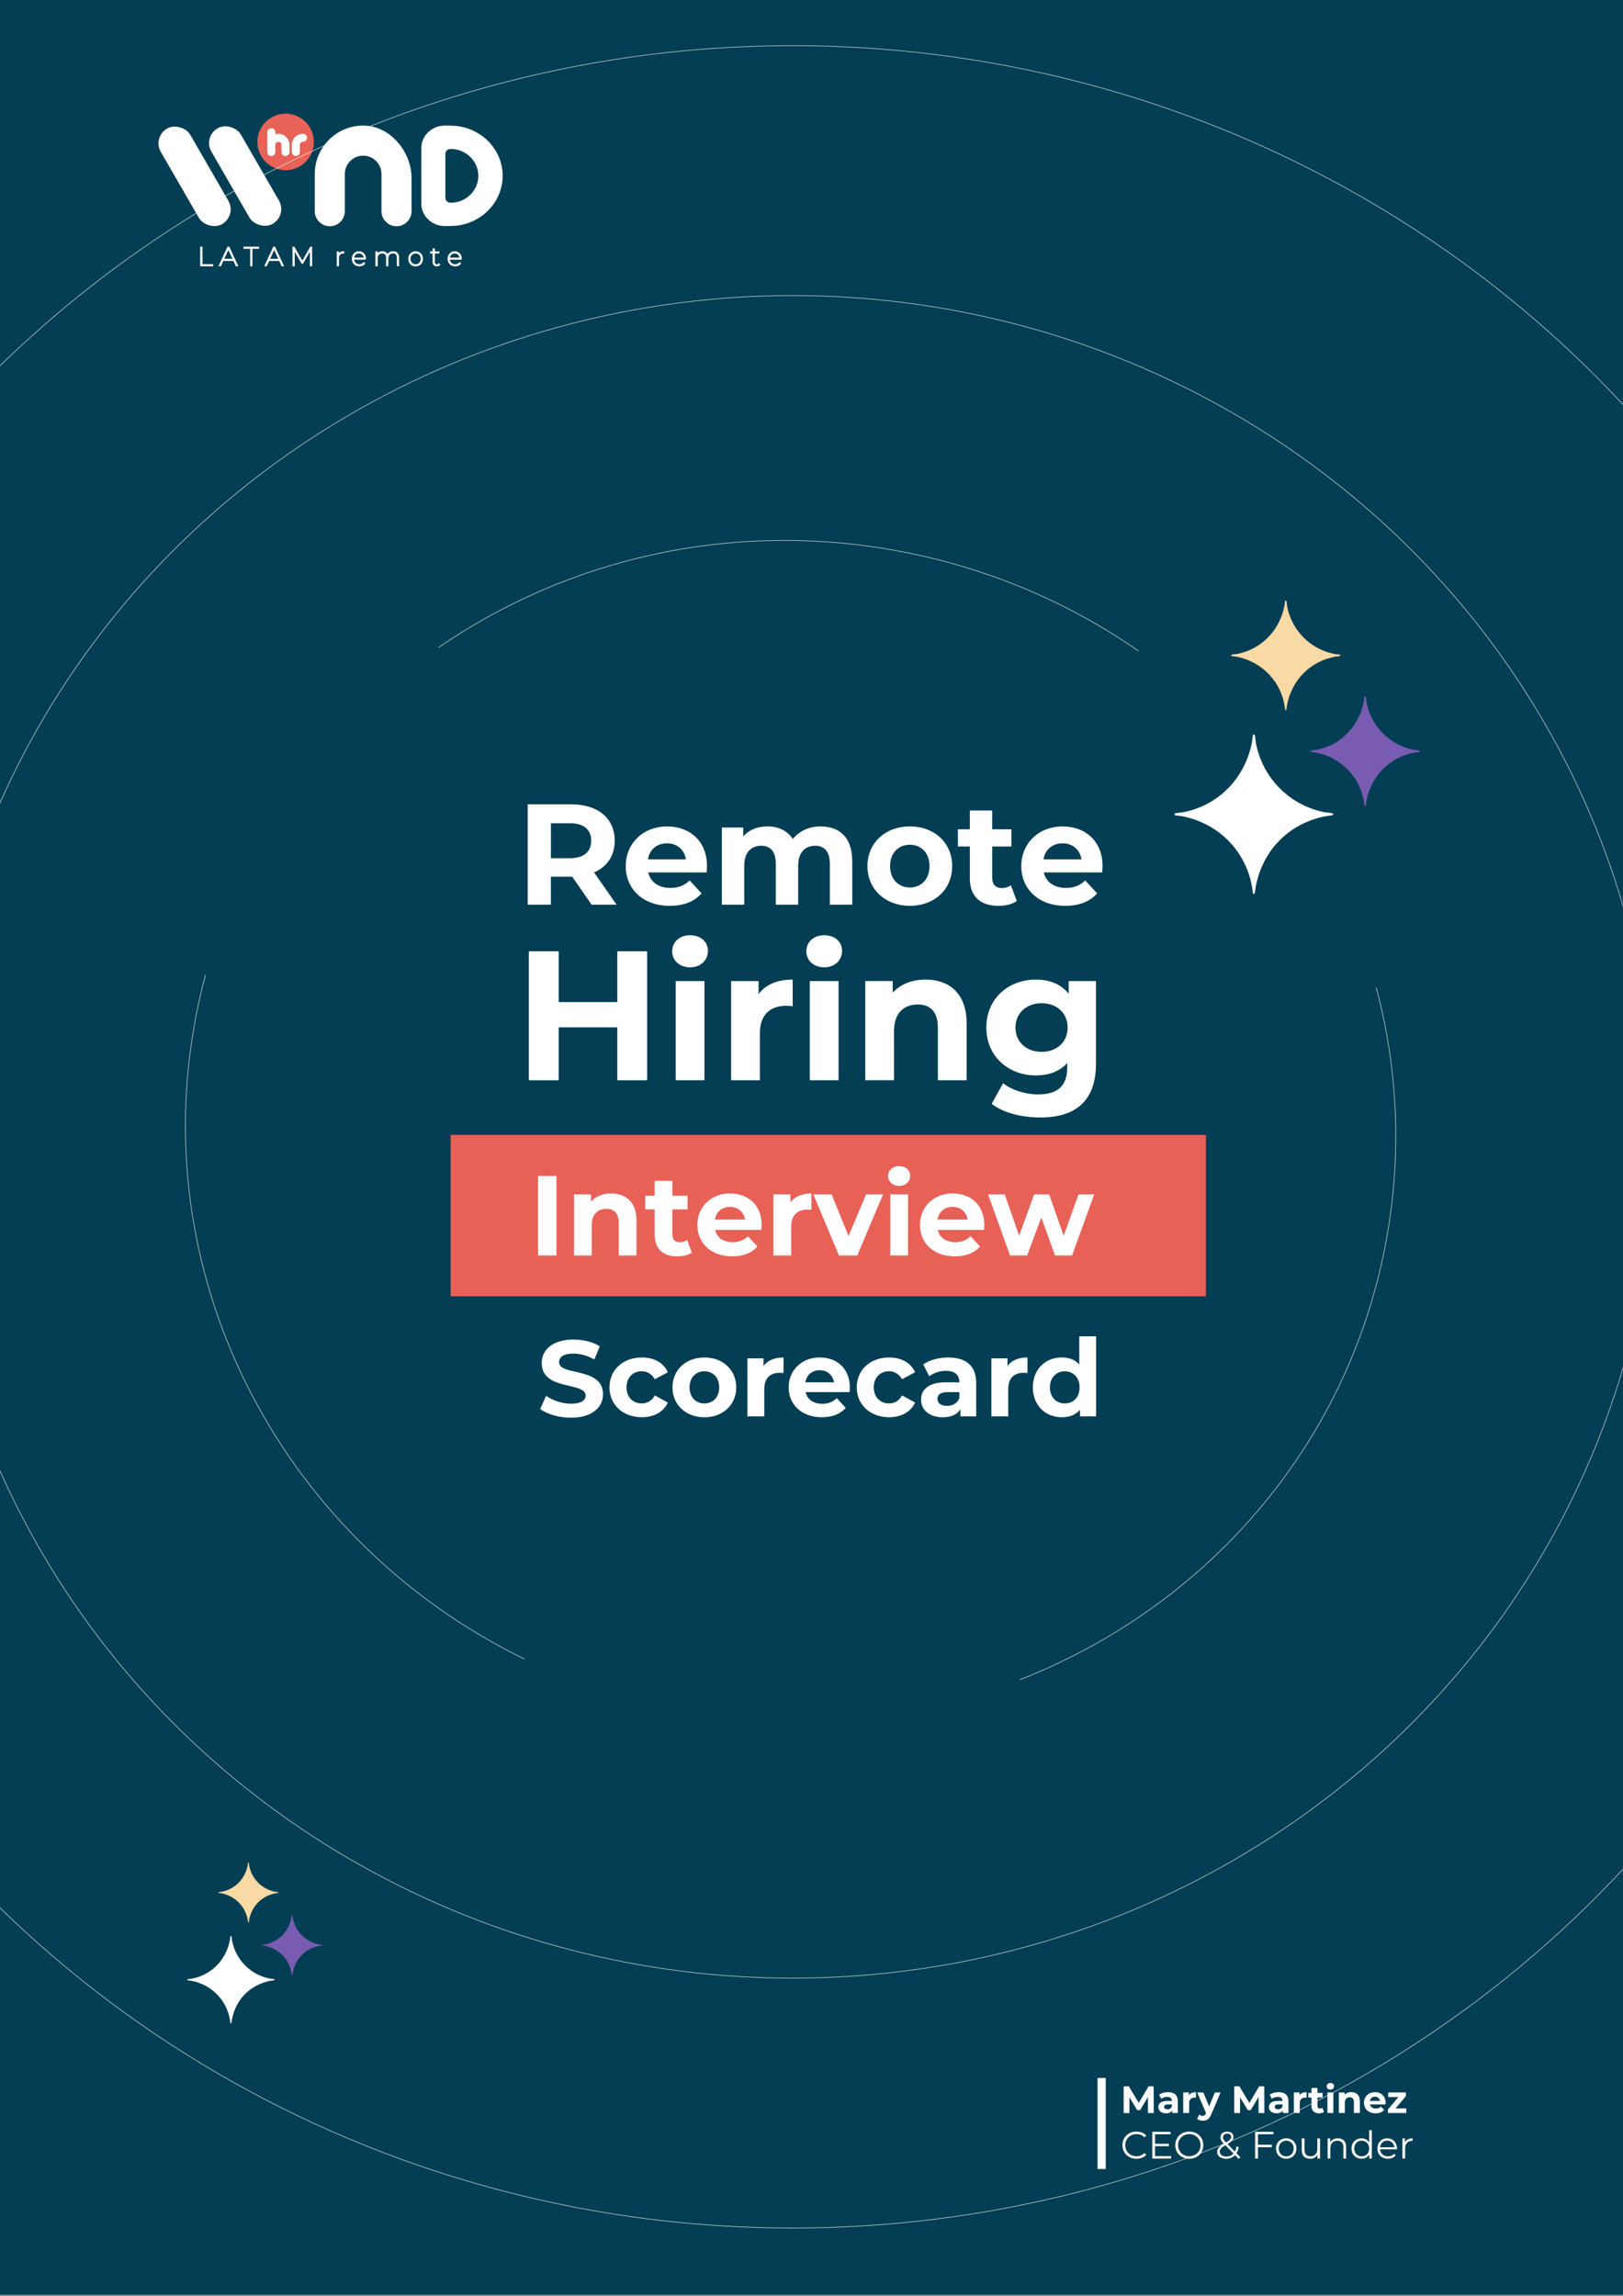 <?xml version="1.0" encoding="UTF-8"?>
<svg id="Layer_1" xmlns="http://www.w3.org/2000/svg" xmlns:xlink="http://www.w3.org/1999/xlink" version="1.1" viewBox="0 0 595.5 842.25">
  <rect x="0" y="0" width="595.5" height="842.25" fill="#808080" stroke="none"/>
  <!-- Generator: Adobe Illustrator 29.7.1, SVG Export Plug-In . SVG Version: 2.1.1 Build 8)  -->
  <defs>
    <style>
      .st0, .st1 {
        fill: none;
      }

      .st2 {
        fill: #e86157;
      }

      .st3 {
        fill: #f9d9a4;
      }

      .st4 {
        fill: #e86258;
      }

      .st5 {
        isolation: isolate;
      }

      .st6 {
        clip-path: url(#clippath-1);
      }

      .st7 {
        clip-path: url(#clippath-3);
      }

      .st8 {
        clip-path: url(#clippath-4);
      }

      .st9 {
        clip-path: url(#clippath-2);
      }

      .st10 {
        clip-path: url(#clippath-5);
      }

      .st11 {
        fill: #fff;
      }

      .st1 {
        stroke: #fff;
        stroke-miterlimit: 10;
        stroke-width: .25px;
      }

      .st12 {
        fill: #795cb1;
      }

      .st13 {
        opacity: .7;
      }

      .st14 {
        fill: #033e54;
      }
    </style>
    <clipPath id="clippath-1">
      <rect class="st0" x="0" width="595.72" height="842.25"/>
    </clipPath>
    <clipPath id="clippath-2">
      <rect class="st0" x="68.69" y="683.12" width="49.52" height="59.27"/>
    </clipPath>
    <clipPath id="clippath-3">
      <rect class="st0" x="430.91" y="220.08" width="90.03" height="108.04"/>
    </clipPath>
    <clipPath id="clippath-4">
      <rect class="st0" x="-672.54" width="595.72" height="842.25"/>
    </clipPath>
    <clipPath id="clippath-5">
      <rect class="st0" x="677.41" width="595.72" height="842.25"/>
    </clipPath>
  </defs>
  <rect class="st14" x="0" y="-.82" width="595.72" height="842.57"/>
  <g>
    <path class="st11" d="M133.25,46.07c-9.79,0-17.76,7.97-17.76,17.76v13.65c0,3.04,2.48,5.52,5.52,5.52s5.52-2.48,5.52-5.52v-13.65c0-3.71,3.02-6.72,6.72-6.72s6.72,3.02,6.72,6.72v13.65c0,3.04,2.48,5.52,5.52,5.52s5.52-2.48,5.52-5.52v-12.24c0-9.27-7.6-19.17-17.76-19.17Z"/>
    <circle class="st4" cx="104.8" cy="52.06" r="10.36"/>
    <g>
      <polygon class="st11" points="74.29 90.48 73.46 90.48 73.46 97.7 78.22 97.7 78.22 96.9 74.29 96.9 74.29 90.48"/>
      <path class="st11" d="M84.26,90.7h-.04l-.1-.22h-.64l-.1.22h-.04l.02.04-3.22,6.95h.91l.9-1.97h3.7l.9,1.97h.91l-3.22-6.95.02-.04ZM82.31,94.95l1.49-3.24,1.49,3.24h-2.98Z"/>
      <polygon class="st11" points="89.33 91.28 91.8 91.28 91.8 97.7 92.61 97.7 92.61 91.28 95.08 91.28 95.08 90.48 89.33 90.48 89.33 91.28"/>
      <path class="st11" d="M101.06,90.7h-.04l-.1-.22h-.64l-.1.22h-.04l.02.05-3.22,6.95h.91l.9-1.97h3.7l.9,1.97h.91l-3.22-6.95.02-.04ZM99.11,94.95l1.49-3.24,1.49,3.24h-2.98Z"/>
      <polygon class="st11" points="113.86 90.48 110.93 95.6 107.98 90.48 107.32 90.48 107.32 97.7 108.14 97.7 108.14 92.34 110.48 96.39 110.43 96.48 110.53 96.48 110.7 96.77 111.16 96.77 111.32 96.48 111.44 96.48 111.38 96.38 113.71 92.33 113.72 97.7 114.53 97.7 114.52 90.48 113.86 90.48"/>
      <path class="st11" d="M124.64,92.58c-.1.07-.2.15-.28.24v-.59h-.81v5.48h.82v-2.9c0-.57.14-1.02.43-1.34.28-.31.66-.46,1.17-.46h.34v-.82h-.25c-.55,0-1.03.13-1.4.4Z"/>
      <path class="st11" d="M133.02,92.53c-.79-.47-1.87-.47-2.66.01-.39.24-.7.57-.93.99-.22.41-.33.89-.33,1.42s.12,1.01.36,1.43c.24.42.57.76.99.99.41.23.89.35,1.43.35.4,0,.78-.08,1.13-.23.36-.15.67-.38.91-.68l.14-.17-.56-.58-.18.23c-.16.21-.37.37-.62.48-.6.25-1.33.2-1.85-.09-.29-.17-.52-.4-.69-.69-.12-.21-.2-.46-.24-.74h4.1l.25-.09v-.25c0-.53-.11-1-.33-1.41-.22-.41-.53-.74-.93-.97ZM129.95,94.49c.04-.22.1-.42.2-.6.15-.29.37-.52.64-.68.54-.33,1.3-.33,1.83,0,.27.17.48.39.63.68.12.22.19.38.22.6h-3.52Z"/>
      <path class="st11" d="M145.35,92.45c-.33-.18-.72-.27-1.16-.27-.6,0-1.11.16-1.51.47-.2.15-.37.33-.5.52-.12-.22-.28-.41-.47-.56-.38-.29-.86-.43-1.42-.43s-1.03.14-1.42.41c-.11.08-.21.16-.31.26v-.63h-.81v5.48h.82v-2.94c0-.37.07-.69.21-.96.14-.27.32-.46.57-.61.25-.14.56-.22.92-.22.46,0,.8.12,1.04.38.24.26.36.66.36,1.18v3.16h.82v-2.94c0-.37.07-.69.21-.96.14-.27.32-.46.58-.61.26-.15.56-.22.91-.22.46,0,.8.12,1.04.38.24.26.37.66.37,1.18v3.16h.82v-3.18c0-.49-.09-.92-.27-1.26-.18-.35-.44-.63-.78-.81Z"/>
      <path class="st11" d="M153.88,92.54c-.82-.47-1.95-.47-2.76,0-.4.24-.73.57-.96.98-.24.41-.35.89-.35,1.43s.12,1.02.35,1.43c.24.42.56.75.96.99.4.24.87.36,1.38.36s.98-.12,1.38-.35c.41-.24.73-.57.97-.99.23-.42.35-.9.35-1.43s-.12-1.02-.35-1.44c-.23-.42-.56-.75-.97-.98ZM151.54,96.69c-.28-.17-.5-.4-.67-.7-.17-.3-.25-.65-.25-1.04s.08-.75.25-1.04c.17-.3.39-.52.67-.69.28-.16.61-.24.97-.24s.68.08.96.25c.29.16.5.39.66.68.16.3.24.65.24,1.05s-.08.74-.24,1.04c-.16.3-.38.53-.66.69-.56.33-1.36.34-1.93,0Z"/>
      <path class="st11" d="M160.92,96.72c-.16.15-.37.23-.63.23-.25,0-.43-.06-.55-.19-.12-.13-.18-.33-.18-.61v-3.16h1.64v-.78h-1.64v-1.09h-.82v1.09h-.94v.78h.94v3.2c0,.45.13.83.39,1.1.26.28.64.42,1.12.42.21,0,.42-.03.62-.1.21-.07.4-.17.55-.32l.16-.15-.46-.64-.21.2Z"/>
      <path class="st11" d="M169.42,95.17v-.25c0-.53-.11-1-.33-1.41-.22-.41-.53-.74-.93-.97-.79-.47-1.88-.47-2.66.01-.39.24-.7.57-.93.99-.22.41-.33.89-.33,1.42s.12,1.01.36,1.43c.24.42.57.76.99.99.41.23.89.35,1.43.35.4,0,.78-.08,1.13-.23.36-.15.67-.38.91-.68l.14-.17-.56-.58-.18.23c-.17.22-.37.37-.62.48-.6.25-1.33.21-1.85-.09-.29-.17-.52-.39-.69-.69-.12-.21-.2-.46-.24-.74h4.1l.25-.09ZM167.75,93.21c.27.17.48.39.63.68.12.22.19.38.22.6h-3.52c.04-.22.1-.42.2-.6.16-.29.36-.52.63-.68.54-.33,1.29-.33,1.83,0Z"/>
    </g>
    <rect class="st11" x="65.15" y="44.45" width="12.5" height="40.46" rx="6.25" ry="6.25" transform="translate(-22.78 44.37) rotate(-30)"/>
    <rect class="st11" x="83.7" y="44.35" width="12.5" height="40.46" rx="6.25" ry="6.25" transform="translate(-20.24 53.63) rotate(-30)"/>
    <path class="st11" d="M165.29,46.1c-.63,0-1.76-.02-2.03-.03h-.09c-4.75.01-8.59,3.71-8.59,8.26v20.34c0,4.55,3.84,8.25,8.59,8.26h.09c.28,0,1.4-.03,2.03-.03,10.55,0,19.13-8.25,19.14-18.4,0-10.15-8.59-18.4-19.14-18.4ZM175.51,64.65c0,.1-.02.19-.02.29,0,.2-.02.41-.04.61-.01.1-.03.2-.04.3-.03.24-.07.47-.12.71-.01.06-.03.13-.05.19-.06.26-.14.53-.22.78,0,.03-.02.06-.03.09-.1.29-.22.58-.35.87-.06.13-.13.27-.2.4-.06.12-.13.25-.2.37-.44.78-.99,1.52-1.66,2.17-1.94,1.9-4.52,2.94-7.28,2.94-.11,0-.21-.01-.32-.03-.88-.14-1.56-.88-1.56-1.76v-16.14c0-.89.68-1.62,1.56-1.76.1-.02.21-.03.32-.03,2.76,0,5.35,1.04,7.28,2.94.67.65,1.21,1.39,1.65,2.17.07.12.14.24.2.37.07.13.13.26.2.4.13.28.25.57.35.87.01.03.02.06.03.09.09.25.16.52.22.78.02.06.03.13.05.19.05.23.09.47.12.71.01.1.03.2.04.3.02.2.03.4.04.61,0,.1.02.19.02.29,0,.05,0,.1,0,.15,0,.05,0,.1,0,.15Z"/>
    <g>
      <path class="st11" d="M105.02,50.28c-.38-.38-.82-.68-1.32-.88-.85-.35-1.81-.4-2.69-.15v-.74c0-.81-.66-1.47-1.47-1.47h0c-.81,0-1.47.66-1.47,1.47v7.26c0,.81.66,1.47,1.47,1.47h0c.81,0,1.47-.66,1.47-1.47v-2.6c0-.31.1-.57.32-.79.21-.21.5-.34.79-.34.33,0,.59.1.82.33.23.23.33.48.33.8v2.6c0,.81.66,1.47,1.47,1.47h0c.81,0,1.47-.66,1.47-1.47v-2.6c0-.54-.1-1.06-.31-1.56-.21-.5-.5-.94-.88-1.32Z"/>
      <path class="st11" d="M111.15,49.08c-.54,0-1.06.1-1.56.31-.5.21-.94.5-1.32.88-.5.5-.86,1.11-1.05,1.81-.1.37-.14.76-.14,1.15v2.52c0,.81.66,1.47,1.47,1.47h0c.81,0,1.47-.66,1.47-1.47v-2.6c0-.32.11-.57.33-.8s.48-.33.8-.33h0c.81,0,1.46-.65,1.46-1.46v-.03c0-.81-.65-1.46-1.46-1.46h0Z"/>
    </g>
  </g>
  <rect class="st11" x="402.71" y="762.29" width="3" height="33.41"/>
  <path class="st11" d="M421.2,775.15v-5.88s-2.9,4.85-2.9,4.85h-1.02l-2.87-4.72v5.76h-2.13v-9.81h1.88l3.67,6.09,3.61-6.09h1.86l.03,9.81h-2.13Z"/>
  <path class="st11" d="M432.16,770.85v4.3h-2.04v-.94c-.41.69-1.19,1.05-2.3,1.05-1.76,0-2.82-.98-2.82-2.28s.94-2.26,3.24-2.26h1.74c0-.94-.56-1.48-1.74-1.48-.8,0-1.62.27-2.17.7l-.78-1.53c.83-.59,2.04-.91,3.25-.91,2.3,0,3.63,1.06,3.63,3.35ZM429.97,772.77v-.77h-1.5c-1.02,0-1.34.38-1.34.88,0,.55.46.91,1.23.91.73,0,1.36-.34,1.61-1.02Z"/>
  <path class="st11" d="M438.81,767.5v2.02c-.18-.01-.32-.03-.49-.03-1.21,0-2,.66-2,2.1v3.56h-2.18v-7.54h2.09v.99c.53-.73,1.43-1.11,2.59-1.11Z"/>
  <path class="st11" d="M447.85,767.61l-3.4,8c-.73,1.82-1.77,2.37-3.12,2.37-.77,0-1.61-.25-2.1-.69l.8-1.56c.34.29.8.48,1.23.48.6,0,.94-.27,1.23-.94l.03-.07-3.26-7.59h2.26l2.11,5.11,2.13-5.11h2.1Z"/>
  <path class="st11" d="M461.78,775.15v-5.88s-2.9,4.85-2.9,4.85h-1.02l-2.87-4.72v5.76h-2.13v-9.81h1.88l3.67,6.09,3.61-6.09h1.86l.03,9.81h-2.13Z"/>
  <path class="st11" d="M472.74,770.85v4.3h-2.04v-.94c-.41.69-1.19,1.05-2.3,1.05-1.77,0-2.82-.98-2.82-2.28s.94-2.26,3.24-2.26h1.74c0-.94-.56-1.48-1.74-1.48-.8,0-1.62.27-2.17.7l-.78-1.53c.83-.59,2.04-.91,3.25-.91,2.3,0,3.63,1.06,3.63,3.35ZM470.55,772.77v-.77h-1.5c-1.02,0-1.34.38-1.34.88,0,.55.46.91,1.23.91.73,0,1.36-.34,1.61-1.02Z"/>
  <path class="st11" d="M479.39,767.5v2.02c-.18-.01-.32-.03-.49-.03-1.21,0-2,.66-2,2.1v3.56h-2.18v-7.54h2.09v.99c.53-.73,1.43-1.11,2.59-1.11Z"/>
  <path class="st11" d="M485.81,774.78c-.45.32-1.11.48-1.78.48-1.78,0-2.82-.91-2.82-2.7v-3.1h-1.16v-1.68h1.16v-1.83h2.19v1.83h1.88v1.68h-1.88v3.07c0,.64.35.99.94.99.32,0,.64-.1.88-.28l.59,1.54Z"/>
  <path class="st11" d="M486.77,765.34c0-.69.55-1.22,1.36-1.22s1.36.5,1.36,1.18c0,.73-.55,1.26-1.36,1.26s-1.36-.53-1.36-1.22ZM487.04,767.61h2.18v7.54h-2.18v-7.54Z"/>
  <path class="st11" d="M498.96,770.83v4.31h-2.19v-3.98c0-1.22-.56-1.78-1.53-1.78-1.05,0-1.81.64-1.81,2.03v3.73h-2.18v-7.54h2.09v.88c.59-.64,1.47-1,2.49-1,1.78,0,3.12,1.04,3.12,3.33Z"/>
  <path class="st11" d="M508.35,772h-5.7c.21.94,1.01,1.51,2.16,1.51.8,0,1.37-.24,1.89-.73l1.16,1.26c-.7.8-1.75,1.22-3.11,1.22-2.61,0-4.3-1.64-4.3-3.88s1.72-3.88,4.02-3.88,3.92,1.49,3.92,3.91c0,.17-.03.41-.04.59ZM502.62,770.72h3.71c-.15-.95-.87-1.57-1.85-1.57s-1.71.6-1.86,1.57Z"/>
  <path class="st11" d="M515.98,773.47v1.68h-6.72v-1.32l3.84-4.54h-3.74v-1.68h6.5v1.32l-3.84,4.54h3.96Z"/>
  <path class="st11" d="M411.84,786.95c0-2.87,2.19-4.99,5.14-4.99,1.43,0,2.72.48,3.59,1.43l-.66.66c-.8-.81-1.78-1.16-2.9-1.16-2.37,0-4.15,1.74-4.15,4.06s1.78,4.06,4.15,4.06c1.12,0,2.1-.35,2.9-1.18l.66.66c-.87.95-2.16,1.44-3.6,1.44-2.94,0-5.13-2.12-5.13-4.99Z"/>
  <path class="st11" d="M429.71,790.96v.9h-6.93v-9.81h6.72v.9h-5.69v3.49h5.07v.88h-5.07v3.64h5.9Z"/>
  <path class="st11" d="M431.22,786.95c0-2.86,2.19-4.99,5.15-4.99s5.14,2.12,5.14,4.99-2.2,4.99-5.14,4.99-5.15-2.13-5.15-4.99ZM440.48,786.95c0-2.34-1.75-4.06-4.1-4.06s-4.13,1.72-4.13,4.06,1.76,4.06,4.13,4.06,4.1-1.72,4.1-4.06Z"/>
  <path class="st11" d="M454.51,792.01l-1.36-1.4c-.83.88-1.95,1.33-3.28,1.33-1.92,0-3.29-1.01-3.29-2.49,0-1.16.67-2.02,2.46-3.05-.95-.98-1.23-1.57-1.23-2.33,0-1.25.97-2.09,2.48-2.09,1.39,0,2.28.73,2.28,1.95,0,.98-.59,1.67-2.19,2.59l2.69,2.77c.29-.52.52-1.15.66-1.89l.81.25c-.18.88-.48,1.64-.87,2.25l1.4,1.44-.57.66ZM452.57,790l-2.96-3.04c-1.57.9-2.04,1.51-2.04,2.38,0,1.07.95,1.77,2.37,1.77,1.06,0,1.96-.36,2.63-1.11ZM448.74,784.05c0,.57.21.98,1.11,1.89,1.42-.81,1.88-1.3,1.88-2s-.52-1.22-1.43-1.22c-.98,0-1.55.55-1.55,1.33Z"/>
  <path class="st11" d="M461.57,782.94v3.85h5.07v.9h-5.07v4.16h-1.04v-9.81h6.72v.9h-5.69Z"/>
  <path class="st11" d="M468.18,788.17c0-2.19,1.6-3.74,3.75-3.74s3.74,1.55,3.74,3.74-1.58,3.75-3.74,3.75-3.75-1.57-3.75-3.75ZM474.67,788.17c0-1.72-1.16-2.87-2.73-2.87s-2.75,1.15-2.75,2.87,1.18,2.87,2.75,2.87,2.73-1.15,2.73-2.87Z"/>
  <path class="st11" d="M484.34,784.48v7.37h-.95v-1.34c-.52.9-1.47,1.42-2.65,1.42-1.88,0-3.11-1.05-3.11-3.17v-4.27h1v4.17c0,1.57.81,2.37,2.21,2.37,1.54,0,2.51-1,2.51-2.68v-3.87h.99Z"/>
  <path class="st11" d="M493.9,787.58v4.27h-.99v-4.17c0-1.56-.81-2.35-2.21-2.35-1.58,0-2.58.98-2.58,2.66v3.87h-.99v-7.37h.95v1.36c.53-.9,1.53-1.42,2.8-1.42,1.79,0,3.03,1.04,3.03,3.15Z"/>
  <path class="st11" d="M503.35,781.46v10.39h-.95v-1.46c-.6,1-1.62,1.53-2.84,1.53-2.1,0-3.67-1.53-3.67-3.75s1.57-3.74,3.67-3.74c1.18,0,2.19.5,2.8,1.46v-4.43h.99ZM502.37,788.17c0-1.72-1.18-2.87-2.73-2.87s-2.75,1.15-2.75,2.87,1.18,2.87,2.75,2.87,2.73-1.15,2.73-2.87Z"/>
  <path class="st11" d="M512.53,788.48h-6.16c.11,1.54,1.29,2.56,2.9,2.56.9,0,1.7-.32,2.26-.97l.56.64c-.66.78-1.68,1.21-2.84,1.21-2.3,0-3.87-1.57-3.87-3.75s1.53-3.74,3.6-3.74,3.57,1.53,3.57,3.74c0,.08-.01.2-.01.31ZM506.37,787.73h5.22c-.13-1.44-1.18-2.45-2.62-2.45s-2.48,1.01-2.61,2.45Z"/>
  <path class="st11" d="M518.28,784.43v.97c-.08,0-.17-.01-.24-.01-1.54,0-2.48.98-2.48,2.72v3.75h-.99v-7.37h.95v1.44c.46-.98,1.4-1.5,2.76-1.5Z"/>
  <g class="st6">
    <g class="st13">
      <g>
        <path class="st1" d="M192.49,608.63c-87.23-42.4-139.17-137.35-120.76-234.92,1.03-5.46,2.26-10.83,3.69-16.11"/>
        <path class="st1" d="M504.96,362.28c7.96,29.8,9.54,61.68,3.47,93.84-14.18,75.15-66.66,133.64-134.21,160.07"/>
        <path class="st1" d="M160.88,237.56c47.26-32.56,107.67-46.95,169.34-35.31,32.54,6.14,62.1,18.9,87.5,36.56"/>
      </g>
      <ellipse class="st1" cx="290.82" cy="417.05" rx="316.86" ry="308.62"/>
      <ellipse class="st1" cx="290.82" cy="417.05" rx="410.98" ry="400.3"/>
      <ellipse class="st1" cx="290.82" cy="417.05" rx="572.76" ry="557.88"/>
    </g>
  </g>
  <g class="st9">
    <path class="st11" d="M100.75,726.23c.02.1-.1.19-.18.22-.31.11-.94.11-1.32.19-7.4,1.41-12.78,6.84-14.16,14.25-.06.33-.09,1.91-.55,1.27-.81-7.92-6.58-14.05-14.34-15.52-.38-.07-1.01-.08-1.32-.19-.23-.08-.24-.29,0-.38.38-.13,1.21-.15,1.68-.24,7.17-1.44,12.44-6.97,13.8-14.14.07-.38.08-1.01.19-1.33.08-.23.29-.24.38,0,.13.39.15,1.21.24,1.68,1.39,6.97,6.79,12.38,13.74,13.78.47.1,1.29.11,1.68.24.06.02.17.1.18.16h0Z"/>
    <path class="st3" d="M102.19,694.25c.01.07-.07.13-.13.15-.21.08-.65.08-.91.13-5.09.97-8.8,4.71-9.75,9.81-.04.23-.06,1.32-.38.87-.56-5.45-4.53-9.67-9.87-10.68-.26-.05-.7-.05-.91-.13-.16-.06-.17-.2,0-.26.26-.09.83-.1,1.15-.17,4.94-.99,8.57-4.8,9.5-9.73.05-.26.05-.7.13-.91.06-.16.2-.17.26,0,.09.26.1.83.17,1.16.96,4.8,4.68,8.53,9.46,9.49.33.07.89.07,1.15.17.05.02.12.07.13.11h0Z"/>
    <path class="st12" d="M118.21,713.55c.01.07-.07.13-.13.15-.21.08-.65.08-.91.13-5.09.97-8.8,4.71-9.75,9.81-.04.23-.06,1.32-.38.87-.56-5.45-4.53-9.67-9.87-10.68-.26-.05-.7-.05-.91-.13-.16-.06-.17-.2,0-.26.26-.09.83-.1,1.15-.17,4.94-.99,8.57-4.8,9.5-9.73.05-.26.05-.7.13-.91.06-.16.2-.17.26,0,.09.26.1.83.17,1.16.96,4.8,4.68,8.53,9.46,9.49.33.07.89.07,1.15.17.05.02.12.07.13.11h0Z"/>
  </g>
  <g class="st7">
    <path class="st11" d="M489.21,298.67c.03.17-.18.34-.34.4-.56.2-1.72.21-2.4.34-13.45,2.56-23.23,12.46-25.75,25.97-.11.6-.17,3.48-1.01,2.31-1.48-14.43-11.97-25.6-26.07-28.28-.69-.13-1.84-.14-2.4-.34-.43-.15-.44-.54,0-.69.7-.25,2.19-.27,3.05-.44,13.04-2.63,22.63-12.7,25.09-25.77.13-.69.14-1.85.34-2.42.15-.43.53-.44.69,0,.24.7.27,2.2.44,3.06,2.53,12.7,12.35,22.57,24.98,25.12.86.17,2.35.2,3.05.44.12.04.31.19.34.3h0Z"/>
    <path class="st3" d="M491.82,240.38c.02.12-.13.23-.23.27-.39.14-1.18.15-1.65.23-9.26,1.76-15.99,8.58-17.73,17.88-.08.41-.12,2.4-.69,1.59-1.01-9.94-8.24-17.63-17.95-19.47-.48-.09-1.27-.1-1.65-.23-.29-.1-.3-.37,0-.47.48-.17,1.51-.19,2.1-.3,8.98-1.81,15.58-8.74,17.27-17.74.09-.48.1-1.27.23-1.66.1-.3.37-.3.47,0,.17.48.19,1.52.3,2.11,1.75,8.74,8.5,15.54,17.2,17.29.59.12,1.62.13,2.1.3.08.03.22.13.23.2h0Z"/>
    <path class="st12" d="M520.94,275.55c.02.12-.13.23-.23.27-.39.14-1.18.15-1.65.23-9.26,1.76-15.99,8.58-17.73,17.88-.08.41-.12,2.4-.69,1.59-1.01-9.94-8.24-17.63-17.95-19.47-.48-.09-1.27-.1-1.65-.23-.29-.1-.3-.37,0-.47.48-.17,1.51-.19,2.1-.3,8.98-1.81,15.58-8.74,17.27-17.74.09-.48.1-1.27.23-1.66.1-.3.37-.3.47,0,.17.48.19,1.52.3,2.11,1.75,8.74,8.5,15.54,17.2,17.29.59.12,1.62.13,2.1.3.08.03.22.13.23.2h0Z"/>
  </g>
  <g class="st8">
    <g class="st13">
      <ellipse class="st1" cx="-381.72" cy="417.05" rx="410.98" ry="400.3"/>
      <ellipse class="st1" cx="-381.72" cy="417.05" rx="572.76" ry="557.88"/>
    </g>
  </g>
  <g class="st10">
    <g class="st13">
      <ellipse class="st1" cx="968.23" cy="417.05" rx="410.98" ry="400.3"/>
      <ellipse class="st1" cx="968.23" cy="417.05" rx="572.76" ry="557.88"/>
    </g>
  </g>
  <g>
    <g class="st5">
      <rect class="st2" x="165.35" y="416.33" width="277.1" height="59.21"/>
    </g>
    <path class="st11" d="M197.42,431.41h6.75v29.16h-6.75v-29.16Z"/>
    <path class="st11" d="M233.53,447.74v12.83h-6.5v-11.83c0-3.62-1.67-5.29-4.54-5.29-3.12,0-5.37,1.92-5.37,6.04v11.08h-6.5v-22.41h6.21v2.62c1.75-1.92,4.37-2.96,7.42-2.96,5.29,0,9.29,3.08,9.29,9.91Z"/>
    <path class="st11" d="M253.86,459.48c-1.33.96-3.29,1.42-5.29,1.42-5.29,0-8.37-2.71-8.37-8.04v-9.21h-3.46v-5h3.46v-5.46h6.5v5.46h5.58v5h-5.58v9.12c0,1.92,1.04,2.96,2.79,2.96.96,0,1.92-.29,2.62-.83l1.75,4.58Z"/>
    <path class="st11" d="M279.35,451.19h-16.95c.62,2.79,3,4.5,6.42,4.5,2.37,0,4.08-.71,5.62-2.17l3.46,3.75c-2.08,2.38-5.21,3.62-9.25,3.62-7.75,0-12.79-4.87-12.79-11.54s5.12-11.54,11.96-11.54,11.66,4.42,11.66,11.62c0,.5-.08,1.21-.12,1.75ZM262.31,447.4h11.04c-.46-2.83-2.58-4.67-5.5-4.67s-5.08,1.79-5.54,4.67Z"/>
    <path class="st11" d="M297.72,437.82v6c-.54-.04-.96-.08-1.46-.08-3.58,0-5.96,1.96-5.96,6.25v10.58h-6.5v-22.41h6.21v2.96c1.58-2.17,4.25-3.29,7.71-3.29Z"/>
    <path class="st11" d="M324,438.16l-9.46,22.41h-6.71l-9.41-22.41h6.71l6.21,15.25,6.42-15.25h6.25Z"/>
    <path class="st11" d="M325.87,431.41c0-2.04,1.62-3.62,4.04-3.62s4.04,1.5,4.04,3.5c0,2.17-1.62,3.75-4.04,3.75s-4.04-1.58-4.04-3.62ZM326.67,438.16h6.5v22.41h-6.5v-22.41Z"/>
    <path class="st11" d="M361.03,451.19h-16.95c.62,2.79,3,4.5,6.42,4.5,2.37,0,4.08-.71,5.62-2.17l3.46,3.75c-2.08,2.38-5.21,3.62-9.25,3.62-7.75,0-12.79-4.87-12.79-11.54s5.12-11.54,11.96-11.54,11.66,4.42,11.66,11.62c0,.5-.08,1.21-.12,1.75ZM343.99,447.4h11.04c-.46-2.83-2.58-4.67-5.5-4.67s-5.08,1.79-5.54,4.67Z"/>
    <path class="st11" d="M401.48,438.16l-8.12,22.41h-6.25l-5.04-13.91-5.21,13.91h-6.25l-8.08-22.41h6.12l5.29,15.16,5.5-15.16h5.5l5.33,15.16,5.46-15.16h5.75Z"/>
    <g class="st5">
      <g>
        <path class="st11" d="M237.44,348.96v47.33h-10.95v-19.4h-21.5v19.4h-10.95v-47.33h10.95v18.66h21.5v-18.66h10.95Z"/>
        <path class="st11" d="M246.63,348.96c0-3.31,2.64-5.88,6.56-5.88s6.56,2.43,6.56,5.68c0,3.52-2.64,6.09-6.56,6.09s-6.56-2.57-6.56-5.88ZM247.92,359.91h10.55v36.38h-10.55v-36.38Z"/>
        <path class="st11" d="M290.85,359.37v9.74c-.88-.07-1.55-.14-2.37-.14-5.81,0-9.67,3.18-9.67,10.14v17.17h-10.55v-36.38h10.07v4.8c2.57-3.52,6.9-5.34,12.51-5.34Z"/>
        <path class="st11" d="M295.85,348.96c0-3.31,2.64-5.88,6.56-5.88s6.56,2.43,6.56,5.68c0,3.52-2.64,6.09-6.56,6.09s-6.56-2.57-6.56-5.88ZM297.13,359.91h10.55v36.38h-10.55v-36.38Z"/>
        <path class="st11" d="M354.67,375.46v20.82h-10.55v-19.2c0-5.88-2.7-8.59-7.37-8.59-5.07,0-8.72,3.11-8.72,9.8v17.98h-10.55v-36.38h10.07v4.26c2.84-3.11,7.1-4.8,12.04-4.8,8.59,0,15.08,5,15.08,16.09Z"/>
        <path class="st11" d="M402.13,359.91v30.29c0,13.52-7.3,19.74-20.42,19.74-6.9,0-13.59-1.69-17.85-5l4.19-7.57c3.11,2.5,8.18,4.12,12.85,4.12,7.44,0,10.68-3.38,10.68-9.94v-1.56c-2.77,3.04-6.76,4.53-11.49,4.53-10.07,0-18.19-6.96-18.19-17.58s8.11-17.58,18.19-17.58c5.07,0,9.26,1.69,12.03,5.21v-4.67h10.01ZM391.72,376.95c0-5.34-3.99-8.92-9.53-8.92s-9.6,3.58-9.6,8.92,4.06,8.92,9.6,8.92,9.53-3.58,9.53-8.92Z"/>
      </g>
    </g>
    <path class="st11" d="M217.07,331.88l-7.1-10.26h-7.84v10.26h-8.52v-36.82h15.94c9.84,0,15.99,5.1,15.99,13.36,0,5.52-2.79,9.57-7.57,11.62l8.26,11.83h-9.15ZM209.08,302.01h-6.94v12.83h6.94c5.21,0,7.84-2.42,7.84-6.42s-2.63-6.42-7.84-6.42Z"/>
    <path class="st11" d="M259.26,320.05h-21.41c.79,3.52,3.79,5.68,8.1,5.68,3,0,5.15-.89,7.1-2.73l4.37,4.73c-2.63,3-6.58,4.58-11.68,4.58-9.78,0-16.15-6.15-16.15-14.57s6.47-14.57,15.1-14.57,14.73,5.58,14.73,14.67c0,.63-.11,1.53-.16,2.21ZM237.74,315.26h13.94c-.58-3.58-3.26-5.89-6.94-5.89s-6.42,2.26-7,5.89Z"/>
    <path class="st11" d="M312.7,315.68v16.2h-8.21v-14.94c0-4.58-2.05-6.68-5.37-6.68-3.68,0-6.26,2.37-6.26,7.42v14.2h-8.21v-14.94c0-4.58-1.95-6.68-5.37-6.68-3.63,0-6.21,2.37-6.21,7.42v14.2h-8.21v-28.3h7.84v3.26c2.1-2.42,5.26-3.68,8.89-3.68,3.94,0,7.31,1.52,9.31,4.63,2.26-2.89,5.94-4.63,10.2-4.63,6.73,0,11.57,3.89,11.57,12.52Z"/>
    <path class="st11" d="M318.28,317.73c0-8.52,6.57-14.57,15.57-14.57s15.52,6.05,15.52,14.57-6.52,14.57-15.52,14.57-15.57-6.05-15.57-14.57ZM341.05,317.73c0-4.89-3.1-7.84-7.21-7.84s-7.26,2.95-7.26,7.84,3.16,7.84,7.26,7.84,7.21-2.95,7.21-7.84Z"/>
    <path class="st11" d="M373.09,330.52c-1.68,1.21-4.16,1.79-6.68,1.79-6.68,0-10.57-3.42-10.57-10.15v-11.62h-4.37v-6.31h4.37v-6.89h8.21v6.89h7.05v6.31h-7.05v11.52c0,2.42,1.32,3.73,3.52,3.73,1.21,0,2.42-.37,3.31-1.05l2.21,5.79Z"/>
    <path class="st11" d="M404.39,320.05h-21.41c.79,3.52,3.79,5.68,8.1,5.68,3,0,5.15-.89,7.1-2.73l4.37,4.73c-2.63,3-6.57,4.58-11.68,4.58-9.78,0-16.15-6.15-16.15-14.57s6.47-14.57,15.1-14.57,14.73,5.58,14.73,14.67c0,.63-.11,1.53-.16,2.21ZM382.87,315.26h13.94c-.58-3.58-3.26-5.89-6.94-5.89s-6.42,2.26-7,5.89Z"/>
    <path class="st11" d="M198.2,516.87l2.18-4.83c2.34,1.7,5.82,2.89,9.15,2.89,3.8,0,5.35-1.27,5.35-2.97,0-5.19-16.12-1.62-16.12-11.92,0-4.71,3.8-8.63,11.68-8.63,3.48,0,7.05.83,9.62,2.46l-1.98,4.87c-2.57-1.46-5.23-2.18-7.68-2.18-3.8,0-5.27,1.42-5.27,3.17,0,5.11,16.12,1.58,16.12,11.76,0,4.63-3.84,8.59-11.76,8.59-4.4,0-8.83-1.31-11.29-3.21Z"/>
    <path class="st11" d="M223.62,508.95c0-6.42,4.95-10.97,11.88-10.97,4.47,0,8,1.94,9.54,5.42l-4.79,2.57c-1.15-2.02-2.85-2.93-4.79-2.93-3.13,0-5.58,2.18-5.58,5.9s2.46,5.9,5.58,5.9c1.94,0,3.64-.87,4.79-2.93l4.79,2.61c-1.54,3.41-5.07,5.38-9.54,5.38-6.93,0-11.88-4.55-11.88-10.97Z"/>
    <path class="st11" d="M246.74,508.95c0-6.42,4.95-10.97,11.72-10.97s11.68,4.55,11.68,10.97-4.91,10.97-11.68,10.97-11.72-4.55-11.72-10.97ZM263.88,508.95c0-3.68-2.34-5.9-5.42-5.9s-5.46,2.22-5.46,5.9,2.38,5.9,5.46,5.9,5.42-2.22,5.42-5.9Z"/>
    <path class="st11" d="M287.48,497.98v5.7c-.51-.04-.91-.08-1.39-.08-3.41,0-5.66,1.86-5.66,5.94v10.06h-6.18v-21.3h5.9v2.81c1.5-2.06,4.04-3.13,7.33-3.13Z"/>
    <path class="st11" d="M311.71,510.69h-16.12c.59,2.65,2.85,4.28,6.1,4.28,2.26,0,3.88-.67,5.34-2.06l3.29,3.56c-1.98,2.26-4.95,3.44-8.79,3.44-7.37,0-12.16-4.63-12.16-10.97s4.87-10.97,11.36-10.97,11.09,4.2,11.09,11.05c0,.48-.08,1.15-.12,1.66ZM295.51,507.09h10.49c-.44-2.69-2.46-4.43-5.23-4.43s-4.83,1.7-5.27,4.43Z"/>
    <path class="st11" d="M314.35,508.95c0-6.42,4.95-10.97,11.88-10.97,4.47,0,8,1.94,9.54,5.42l-4.79,2.57c-1.15-2.02-2.85-2.93-4.79-2.93-3.13,0-5.58,2.18-5.58,5.9s2.46,5.9,5.58,5.9c1.94,0,3.64-.87,4.79-2.93l4.79,2.61c-1.54,3.41-5.07,5.38-9.54,5.38-6.93,0-11.88-4.55-11.88-10.97Z"/>
    <path class="st11" d="M358.18,507.44v12.16h-5.78v-2.65c-1.15,1.94-3.37,2.97-6.49,2.97-4.99,0-7.96-2.77-7.96-6.45s2.65-6.38,9.15-6.38h4.91c0-2.65-1.58-4.2-4.91-4.2-2.26,0-4.59.75-6.14,1.98l-2.22-4.32c2.34-1.66,5.78-2.57,9.19-2.57,6.49,0,10.26,3.01,10.26,9.46ZM352.01,512.87v-2.18h-4.24c-2.89,0-3.8,1.07-3.8,2.49,0,1.54,1.31,2.57,3.48,2.57,2.06,0,3.84-.95,4.55-2.89Z"/>
    <path class="st11" d="M376.99,497.98v5.7c-.51-.04-.91-.08-1.39-.08-3.41,0-5.66,1.86-5.66,5.94v10.06h-6.18v-21.3h5.9v2.81c1.5-2.06,4.04-3.13,7.33-3.13Z"/>
    <path class="st11" d="M402.17,490.22v29.38h-5.9v-2.46c-1.54,1.86-3.8,2.77-6.65,2.77-6.02,0-10.65-4.28-10.65-10.97s4.63-10.97,10.65-10.97c2.61,0,4.83.83,6.38,2.57v-10.33h6.18ZM396.11,508.95c0-3.68-2.38-5.9-5.42-5.9s-5.46,2.22-5.46,5.9,2.38,5.9,5.46,5.9,5.42-2.22,5.42-5.9Z"/>
  </g>
</svg>